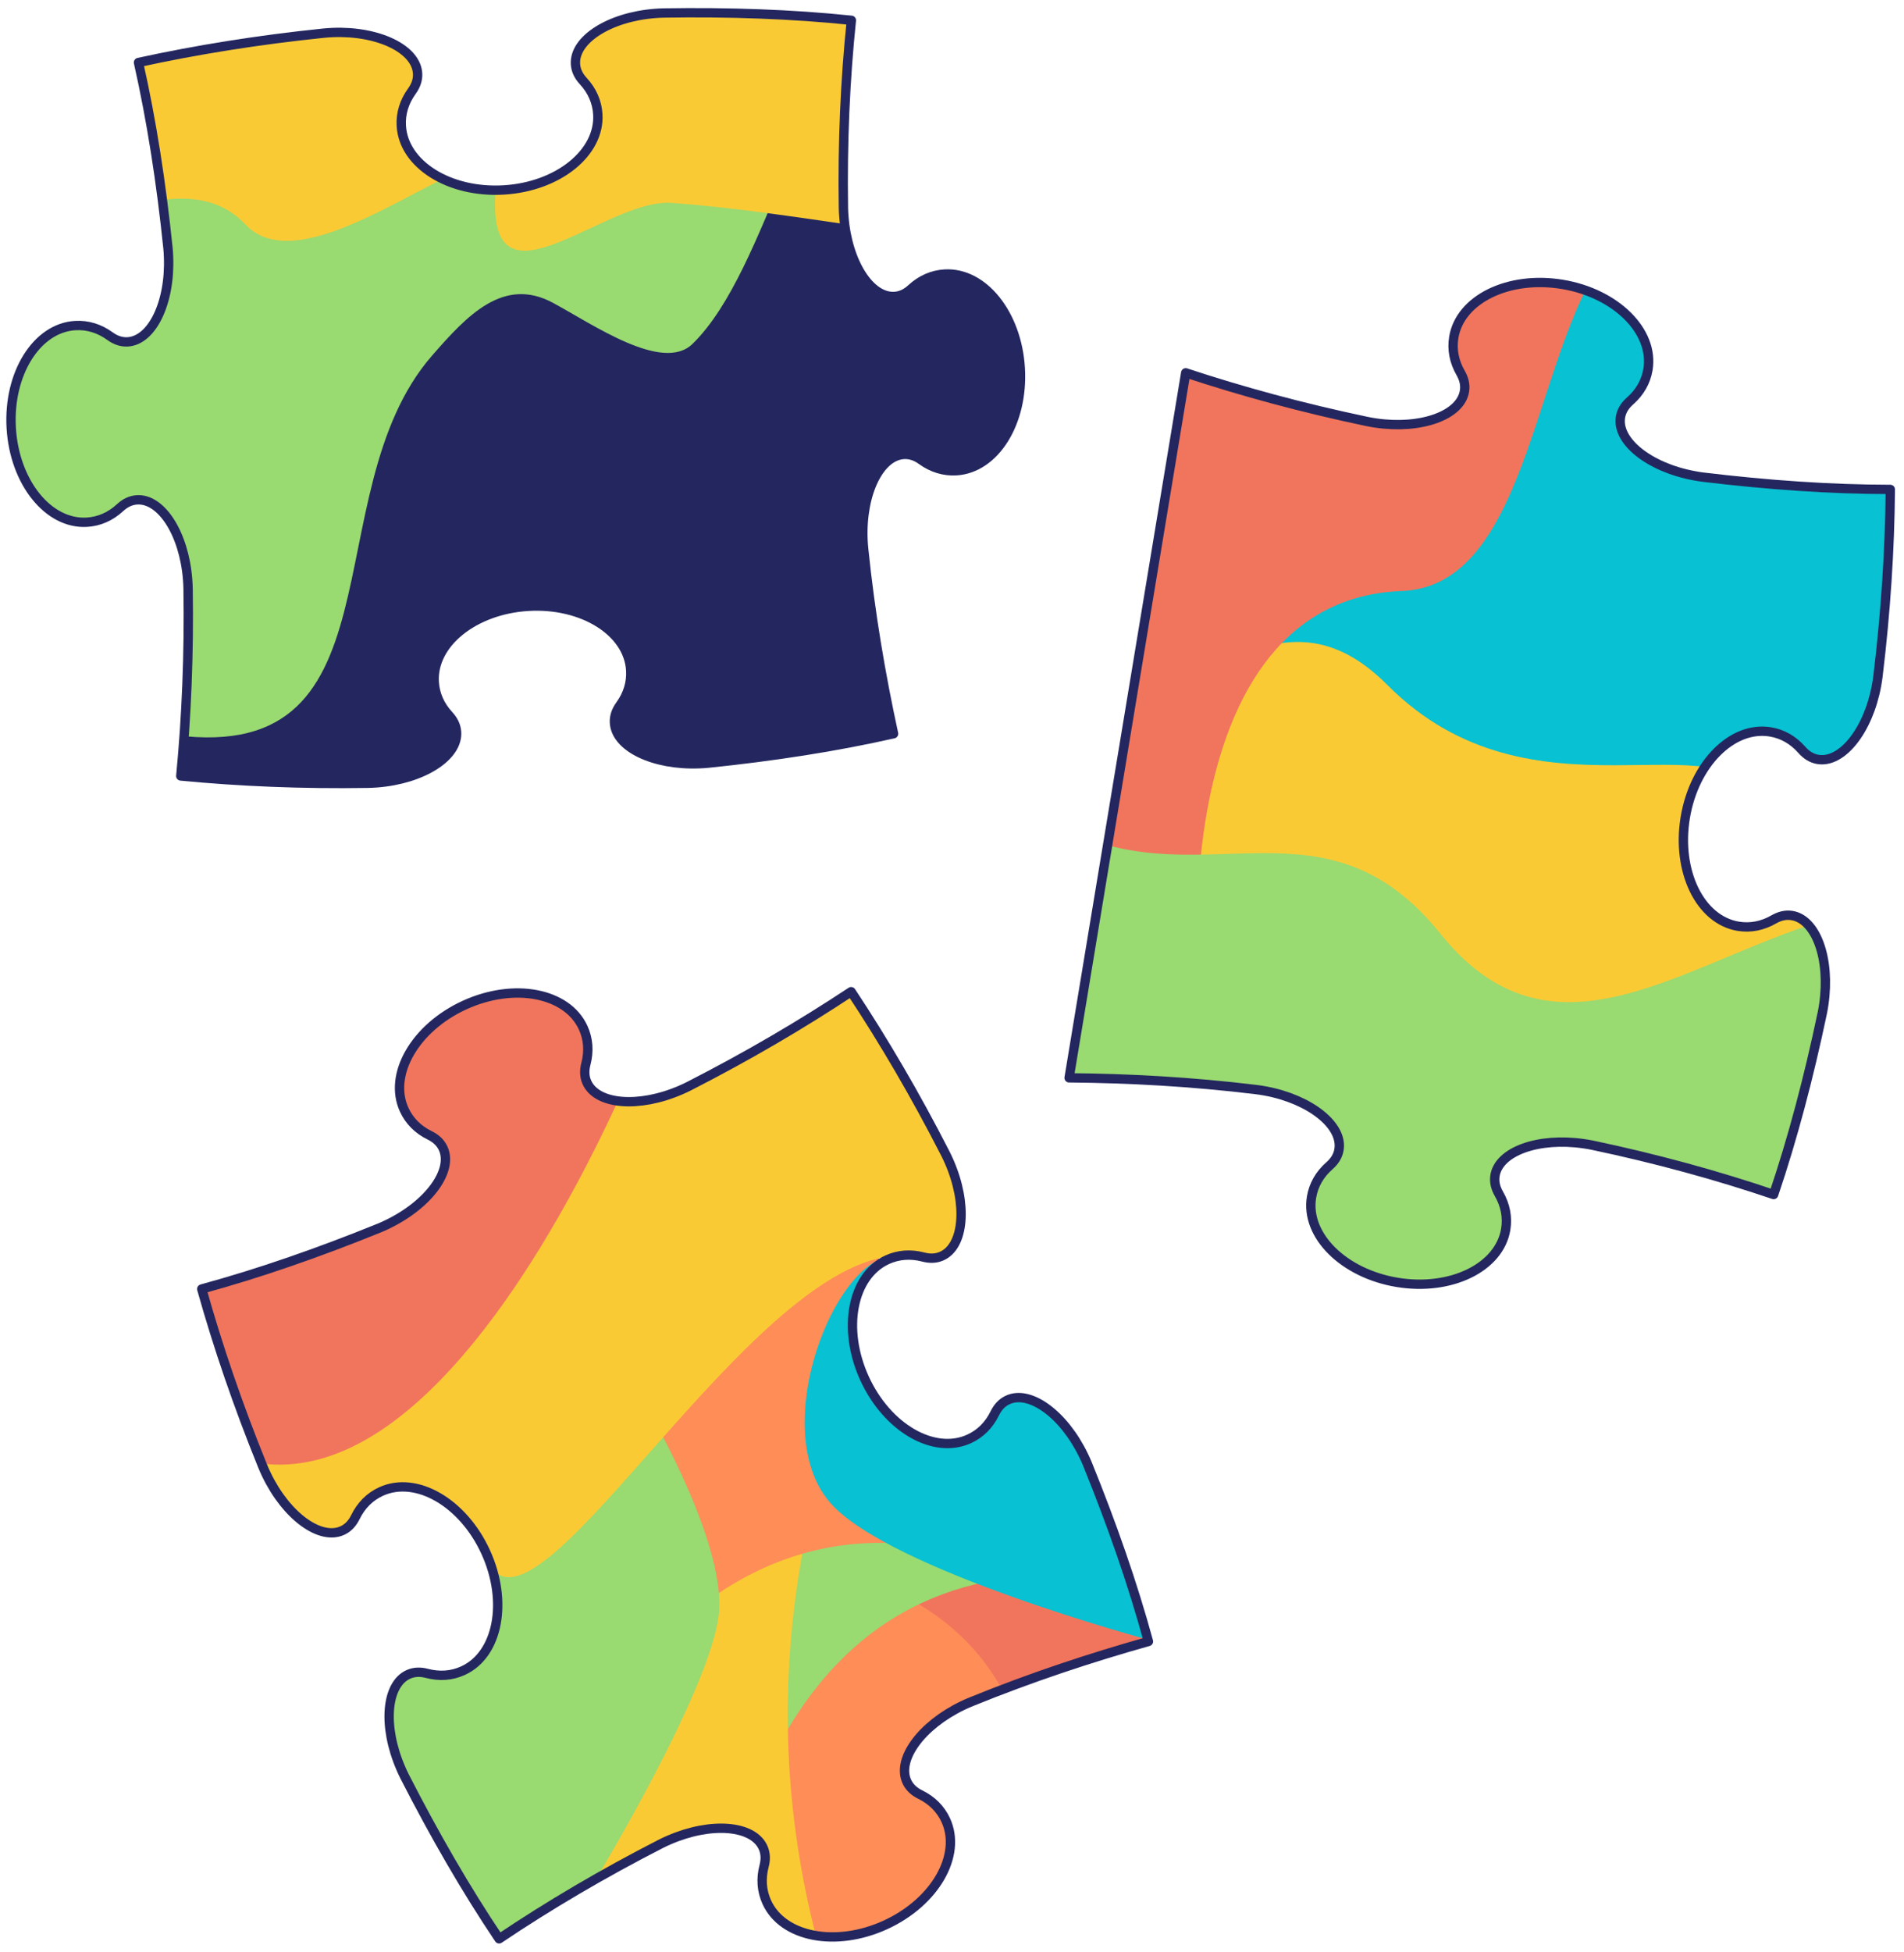 <?xml version="1.0" encoding="UTF-8" standalone="no"?>
<svg xmlns="http://www.w3.org/2000/svg" xmlns:xlink="http://www.w3.org/1999/xlink" xmlns:serif="http://www.serif.com/" width="100%" height="100%" viewBox="0 0 850 871" version="1.1" xml:space="preserve" style="fill-rule:evenodd;clip-rule:evenodd;stroke-linejoin:round;stroke-miterlimit:2;">
  <g>
    <path d="M222.824,865.205c-14.87,-22.113 -28.888,-46.44 -42.188,-72.452c-0.64,-1.247 -1.085,-2.239 -1.66,-3.566c-8.198,-18.829 -6.645,-37.65 3.468,-42.046c2.53,-1.099 5.23,-1.157 8.17,-0.39c5.572,1.459 11.053,1.09 16.096,-1.218c15.681,-7.179 20.204,-30.892 10.098,-52.968c-10.102,-22.069 -31.011,-34.15 -46.692,-26.972c-5.042,2.309 -8.904,6.216 -11.44,11.387c-1.338,2.734 -3.149,4.732 -5.632,5.937c-9.932,4.789 -25.196,-6.342 -34.091,-24.853c-0.632,-1.31 -1.208,-2.609 -1.738,-3.915c-10.926,-26.893 -19.959,-53.341 -27.15,-78.933c25.698,-7.007 52.226,-16.236 79.27,-27.213c1.303,-0.528 2.28,-0.985 3.585,-1.618c18.505,-8.888 29.627,-24.153 24.834,-34.093c-1.197,-2.485 -3.199,-4.296 -5.931,-5.639c-5.173,-2.54 -9.076,-6.403 -11.388,-11.453c-7.177,-15.677 4.895,-36.587 26.956,-46.685c22.065,-10.101 45.773,-5.57 52.949,10.107c2.312,5.05 2.685,10.53 1.227,16.105c-0.769,2.946 -0.707,5.644 0.392,8.174c4.395,10.123 23.214,11.681 42.038,3.481c1.329,-0.571 2.614,-1.187 3.865,-1.828c25.845,-13.206 49.963,-27.339 72.112,-42.01c14.671,22.158 28.777,46.257 41.995,72.1c0.643,1.254 1.246,2.541 1.825,3.876c8.198,18.829 6.648,37.658 -3.464,42.044c-2.538,1.093 -5.235,1.159 -8.175,0.383c-5.575,-1.458 -11.056,-1.089 -16.098,1.22c-15.681,7.178 -20.198,30.897 -10.096,52.966c10.106,22.076 31.008,34.151 46.689,26.973c5.042,-2.308 8.904,-6.216 11.444,-11.388c1.337,-2.725 3.146,-4.731 5.635,-5.93c9.932,-4.78 25.193,6.344 34.088,24.855c0.628,1.302 1.089,2.287 1.614,3.586c10.997,27.067 20.248,53.562 27.27,79.272c-25.576,7.176 -52.157,15.948 -79.035,26.877c-1.303,0.528 -2.609,1.098 -3.91,1.73c-18.508,8.89 -29.627,24.153 -24.837,34.094c1.197,2.486 3.2,4.3 5.931,5.639c5.169,2.533 9.076,6.404 11.388,11.454c7.179,15.685 -4.888,36.583 -26.953,46.683c-22.061,10.099 -45.773,5.579 -52.953,-10.106c-2.311,-5.05 -2.688,-10.537 -1.227,-16.105c0.771,-2.941 0.707,-5.643 -0.392,-8.174c-4.391,-10.124 -23.214,-11.681 -42.034,-3.482c-1.333,0.573 -2.314,1.022 -3.568,1.656c-25.989,13.299 -50.178,27.57 -72.287,42.438Z" style="fill:none;fill-rule:nonzero;"></path>
    <clipPath id="_clip1">
      <path d="M222.824,865.205c-14.87,-22.113 -28.888,-46.44 -42.188,-72.452c-0.64,-1.247 -1.085,-2.239 -1.66,-3.566c-8.198,-18.829 -6.645,-37.65 3.468,-42.046c2.53,-1.099 5.23,-1.157 8.17,-0.39c5.572,1.459 11.053,1.09 16.096,-1.218c15.681,-7.179 20.204,-30.892 10.098,-52.968c-10.102,-22.069 -31.011,-34.15 -46.692,-26.972c-5.042,2.309 -8.904,6.216 -11.44,11.387c-1.338,2.734 -3.149,4.732 -5.632,5.937c-9.932,4.789 -25.196,-6.342 -34.091,-24.853c-0.632,-1.31 -1.208,-2.609 -1.738,-3.915c-10.926,-26.893 -19.959,-53.341 -27.15,-78.933c25.698,-7.007 52.226,-16.236 79.27,-27.213c1.303,-0.528 2.28,-0.985 3.585,-1.618c18.505,-8.888 29.627,-24.153 24.834,-34.093c-1.197,-2.485 -3.199,-4.296 -5.931,-5.639c-5.173,-2.54 -9.076,-6.403 -11.388,-11.453c-7.177,-15.677 4.895,-36.587 26.956,-46.685c22.065,-10.101 45.773,-5.57 52.949,10.107c2.312,5.05 2.685,10.53 1.227,16.105c-0.769,2.946 -0.707,5.644 0.392,8.174c4.395,10.123 23.214,11.681 42.038,3.481c1.329,-0.571 2.614,-1.187 3.865,-1.828c25.845,-13.206 49.963,-27.339 72.112,-42.01c14.671,22.158 28.777,46.257 41.995,72.1c0.643,1.254 1.246,2.541 1.825,3.876c8.198,18.829 6.648,37.658 -3.464,42.044c-2.538,1.093 -5.235,1.159 -8.175,0.383c-5.575,-1.458 -11.056,-1.089 -16.098,1.22c-15.681,7.178 -20.198,30.897 -10.096,52.966c10.106,22.076 31.008,34.151 46.689,26.973c5.042,-2.308 8.904,-6.216 11.444,-11.388c1.337,-2.725 3.146,-4.731 5.635,-5.93c9.932,-4.78 25.193,6.344 34.088,24.855c0.628,1.302 1.089,2.287 1.614,3.586c10.997,27.067 20.248,53.562 27.27,79.272c-25.576,7.176 -52.157,15.948 -79.035,26.877c-1.303,0.528 -2.609,1.098 -3.91,1.73c-18.508,8.89 -29.627,24.153 -24.837,34.094c1.197,2.486 3.2,4.3 5.931,5.639c5.169,2.533 9.076,6.404 11.388,11.454c7.179,15.685 -4.888,36.583 -26.953,46.683c-22.061,10.099 -45.773,5.579 -52.953,-10.106c-2.311,-5.05 -2.688,-10.537 -1.227,-16.105c0.771,-2.941 0.707,-5.643 -0.392,-8.174c-4.391,-10.124 -23.214,-11.681 -42.034,-3.482c-1.333,0.573 -2.314,1.022 -3.568,1.656c-25.989,13.299 -50.178,27.57 -72.287,42.438Z" clip-rule="nonzero"></path>
    </clipPath>
    <g clip-path="url(#_clip1)">
      <path d="M383.333,708.333c42.399,19.286 64.58,52.261 83.334,87.5l59.6,-79.166l-76.267,-20.834l-66.667,12.5Z" style="fill:#f1755c;"></path>
      <path d="M404.167,712.5l-39.584,19.288l-39.583,39.045l0,70.834c13.456,33.362 40.329,45.081 79.167,37.5l58.333,-45.834l-7.7,-62.5c-9.296,-27.058 -26.847,-45.826 -50.633,-58.333Z" style="fill:#fe8d58;"></path>
      <path d="M408.333,679.167c-38.82,-15.17 -64.798,9.469 -79.166,70.102l8.333,50.731c21.925,-52.16 56.478,-87.929 112.5,-95.833l-41.667,-25Z" style="fill:#99da71;"></path>
      <path d="M359.24,687.5c-12.443,64.407 -8.779,122.957 5.343,177.705l-18.75,38.962l-62.5,-0l-35.161,-75l35.161,-104.167l75.907,-37.5Z" style="fill:#faca35;"></path>
      <path d="M387.5,550l-54.167,20.833l-50,58.334l-4.166,120.102c47.604,-57.054 104.191,-75.031 170.833,-49.269l-62.5,-150" style="fill:#fe8d58;"></path>
      <path d="M391.667,562.5c-24.272,12.352 -46.866,78.913 -20.834,108.333c26.423,29.861 141.974,60.955 141.974,60.955c50.939,-22.372 -54.397,-203.254 -121.14,-169.288Z" style="fill:#08c1d2;"></path>
      <path d="M291.667,633.333l-41.667,20.268c-46.359,22.551 -20.079,60.93 -31.863,82.21c-12.439,22.462 -33.232,2.022 -39.376,13.645c-19.263,36.437 46.239,115.749 46.239,115.749l41.667,-27.705c-0,0 50,-82.639 54.166,-116.667c3.737,-30.516 -29.166,-87.5 -29.166,-87.5Z" style="fill:#99da71;"></path>
      <path d="M483.333,429.167c-131.943,-92.146 -295.1,60.769 -393.268,237.5c8.704,122.711 32.637,110.943 92.543,79.012c7.497,-3.996 19.658,3.997 28.176,-0.847c8.294,-4.717 -1.237,-57.788 8.96,-44.783c23.766,30.313 113.311,-132.224 177.898,-139.476c8.213,-0.922 15.801,1.54 22.781,-0.85c51.739,-17.714 70.145,-77.233 62.91,-130.556Z" style="fill:#faca35;"></path>
      <path d="M291.667,454.167c-0,-0 -137.233,368.055 -270.834,104.166c-15.228,-30.079 69.232,-87.5 69.232,-87.5l126.602,-70.833l75,54.167Z" style="fill:#f1755c;"></path>
    </g>
    <path d="M222.824,865.205c-14.87,-22.113 -28.888,-46.44 -42.188,-72.452c-0.64,-1.247 -1.085,-2.239 -1.66,-3.566c-8.198,-18.829 -6.645,-37.65 3.468,-42.046c2.53,-1.099 5.23,-1.157 8.17,-0.39c5.572,1.459 11.053,1.09 16.096,-1.218c15.681,-7.179 20.204,-30.892 10.098,-52.968c-10.102,-22.069 -31.011,-34.15 -46.692,-26.972c-5.042,2.309 -8.904,6.216 -11.44,11.387c-1.338,2.734 -3.149,4.732 -5.632,5.937c-9.932,4.789 -25.196,-6.342 -34.091,-24.853c-0.632,-1.31 -1.208,-2.609 -1.738,-3.915c-10.926,-26.893 -19.959,-53.341 -27.15,-78.933c25.698,-7.007 52.226,-16.236 79.27,-27.213c1.303,-0.528 2.28,-0.985 3.585,-1.618c18.505,-8.888 29.627,-24.153 24.834,-34.093c-1.197,-2.485 -3.199,-4.296 -5.931,-5.639c-5.173,-2.54 -9.076,-6.403 -11.388,-11.453c-7.177,-15.677 4.895,-36.587 26.956,-46.685c22.065,-10.101 45.773,-5.57 52.949,10.107c2.312,5.05 2.685,10.53 1.227,16.105c-0.769,2.946 -0.707,5.644 0.392,8.174c4.395,10.123 23.214,11.681 42.038,3.481c1.329,-0.571 2.614,-1.187 3.865,-1.828c25.845,-13.206 49.963,-27.339 72.112,-42.01c14.671,22.158 28.777,46.257 41.995,72.1c0.643,1.254 1.246,2.541 1.825,3.876c8.198,18.829 6.648,37.658 -3.464,42.044c-2.538,1.093 -5.235,1.159 -8.175,0.383c-5.575,-1.458 -11.056,-1.089 -16.098,1.22c-15.681,7.178 -20.198,30.897 -10.096,52.966c10.106,22.076 31.008,34.151 46.689,26.973c5.042,-2.308 8.904,-6.216 11.444,-11.388c1.337,-2.725 3.146,-4.731 5.635,-5.93c9.932,-4.78 25.193,6.344 34.088,24.855c0.628,1.302 1.089,2.287 1.614,3.586c10.997,27.067 20.248,53.562 27.27,79.272c-25.576,7.176 -52.157,15.948 -79.035,26.877c-1.303,0.528 -2.609,1.098 -3.91,1.73c-18.508,8.89 -29.627,24.153 -24.837,34.094c1.197,2.486 3.2,4.3 5.931,5.639c5.169,2.533 9.076,6.404 11.388,11.454c7.179,15.685 -4.888,36.583 -26.953,46.683c-22.061,10.099 -45.773,5.579 -52.953,-10.106c-2.311,-5.05 -2.688,-10.537 -1.227,-16.105c0.771,-2.941 0.707,-5.643 -0.392,-8.174c-4.391,-10.124 -23.214,-11.681 -42.034,-3.482c-1.333,0.573 -2.314,1.022 -3.568,1.656c-25.989,13.299 -50.178,27.57 -72.287,42.438Z" style="fill:none;fill-rule:nonzero;stroke:#24275f;stroke-width:4.17px;"></path>
    <path d="M529.34,166.377c25.221,8.351 52.201,15.667 80.603,21.639c1.375,0.29 2.782,0.544 4.213,0.752c20.312,2.973 38.064,-3.465 39.652,-14.386c0.401,-2.729 -0.251,-5.35 -1.765,-7.991c-2.868,-4.998 -3.941,-10.383 -3.035,-15.858c2.816,-17.015 24.506,-27.598 48.447,-23.636c23.937,3.962 41.065,20.97 38.249,37.984c-0.906,5.476 -3.661,10.227 -7.982,14.035c-2.284,2.013 -3.746,4.284 -4.254,6.995c-2.015,10.85 12.72,22.665 32.903,26.394c1.43,0.266 2.494,0.451 3.893,0.619c28.971,3.502 56.991,5.454 83.628,5.478c-0.227,26.583 -2.01,54.478 -5.503,83.29c-0.172,1.399 -0.384,2.805 -0.65,4.234c-3.731,20.196 -15.543,34.94 -26.384,32.926c-2.711,-0.512 -4.983,-1.969 -6.995,-4.258c-3.803,-4.325 -8.555,-7.079 -14.026,-7.985c-17.018,-2.816 -34.024,14.32 -37.987,38.265c-3.964,23.954 6.614,45.651 23.632,48.468c5.472,0.906 10.858,-0.175 15.852,-3.044c2.64,-1.506 5.261,-2.162 7.991,-1.765c10.911,1.595 17.345,19.346 14.37,39.666c-0.207,1.432 -0.38,2.505 -0.671,3.876c-6.015,28.589 -13.157,55.742 -21.714,80.979c-25.238,-8.552 -52.317,-15.982 -80.884,-22.002c-1.381,-0.284 -2.445,-0.46 -3.885,-0.665c-20.308,-2.976 -38.065,3.465 -39.652,14.382c-0.393,2.735 0.258,5.355 1.773,7.992c2.866,4.989 3.94,10.387 3.034,15.863c-2.816,17.018 -24.51,27.597 -48.447,23.635c-23.941,-3.962 -41.065,-20.965 -38.248,-37.984c0.906,-5.475 3.658,-10.24 7.982,-14.039c2.284,-2.008 3.745,-4.279 4.246,-6.996c2.014,-10.846 -12.716,-22.664 -32.904,-26.39c-1.421,-0.269 -2.835,-0.477 -4.23,-0.645c-28.803,-3.5 -56.755,-4.997 -83.313,-5.215l52.061,-314.613Z" style="fill:none;fill-rule:nonzero;"></path>
    <clipPath id="_clip2">
      <path d="M529.34,166.377c25.221,8.351 52.201,15.667 80.603,21.639c1.375,0.29 2.782,0.544 4.213,0.752c20.312,2.973 38.064,-3.465 39.652,-14.386c0.401,-2.729 -0.251,-5.35 -1.765,-7.991c-2.868,-4.998 -3.941,-10.383 -3.035,-15.858c2.816,-17.015 24.506,-27.598 48.447,-23.636c23.937,3.962 41.065,20.97 38.249,37.984c-0.906,5.476 -3.661,10.227 -7.982,14.035c-2.284,2.013 -3.746,4.284 -4.254,6.995c-2.015,10.85 12.72,22.665 32.903,26.394c1.43,0.266 2.494,0.451 3.893,0.619c28.971,3.502 56.991,5.454 83.628,5.478c-0.227,26.583 -2.01,54.478 -5.503,83.29c-0.172,1.399 -0.384,2.805 -0.65,4.234c-3.731,20.196 -15.543,34.94 -26.384,32.926c-2.711,-0.512 -4.983,-1.969 -6.995,-4.258c-3.803,-4.325 -8.555,-7.079 -14.026,-7.985c-17.018,-2.816 -34.024,14.32 -37.987,38.265c-3.964,23.954 6.614,45.651 23.632,48.468c5.472,0.906 10.858,-0.175 15.852,-3.044c2.64,-1.506 5.261,-2.162 7.991,-1.765c10.911,1.595 17.345,19.346 14.37,39.666c-0.207,1.432 -0.38,2.505 -0.671,3.876c-6.015,28.589 -13.157,55.742 -21.714,80.979c-25.238,-8.552 -52.317,-15.982 -80.884,-22.002c-1.381,-0.284 -2.445,-0.46 -3.885,-0.665c-20.308,-2.976 -38.065,3.465 -39.652,14.382c-0.393,2.735 0.258,5.355 1.773,7.992c2.866,4.989 3.94,10.387 3.034,15.863c-2.816,17.018 -24.51,27.597 -48.447,23.635c-23.941,-3.962 -41.065,-20.965 -38.248,-37.984c0.906,-5.475 3.658,-10.24 7.982,-14.039c2.284,-2.008 3.745,-4.279 4.246,-6.996c2.014,-10.846 -12.716,-22.664 -32.904,-26.39c-1.421,-0.269 -2.835,-0.477 -4.23,-0.645c-28.803,-3.5 -56.755,-4.997 -83.313,-5.215l52.061,-314.613Z" clip-rule="nonzero"></path>
    </clipPath>
    <g clip-path="url(#_clip2)">
      <path d="M633.333,100c-230.376,333.085 204.167,241.667 204.167,241.667l75,-162.5l-279.167,-79.167Z" style="fill:#08c1d2;"></path>
      <path d="M787.5,358.333c-19.269,-40.07 -103.014,12.71 -168.102,-52.634c-47.855,-48.042 -85.56,7.907 -137.952,17.751l-10.613,93.217l391.667,62.5l-75,-120.834Z" style="fill:#faca35;"></path>
      <path d="M720.833,109.399c-36.498,41.401 -36.106,152.159 -95.129,154.355c-102.238,3.804 -104.081,168.18 -75.704,269.579l-79.167,-25l-29.166,-129.166l45.833,-237.5l233.333,-32.268Z" style="fill:#f1755c;"></path>
      <path d="M477.279,370.833c60.581,28.757 114.714,-17.685 165.712,45.794c57.227,71.231 123.763,-2.998 200.901,-12.46l-47.775,152.257l-175.284,31.076l-143.554,-66.667l0,-150Z" style="fill:#99da71;"></path>
    </g>
    <path d="M529.34,166.377c25.221,8.351 52.201,15.667 80.603,21.639c1.375,0.29 2.782,0.544 4.213,0.752c20.312,2.973 38.064,-3.465 39.652,-14.386c0.401,-2.729 -0.251,-5.35 -1.765,-7.991c-2.868,-4.998 -3.941,-10.383 -3.035,-15.858c2.816,-17.015 24.506,-27.598 48.447,-23.636c23.937,3.962 41.065,20.97 38.249,37.984c-0.906,5.476 -3.661,10.227 -7.982,14.035c-2.284,2.013 -3.746,4.284 -4.254,6.995c-2.015,10.85 12.72,22.665 32.903,26.394c1.43,0.266 2.494,0.451 3.893,0.619c28.971,3.502 56.991,5.454 83.628,5.478c-0.227,26.583 -2.01,54.478 -5.503,83.29c-0.172,1.399 -0.384,2.805 -0.65,4.234c-3.731,20.196 -15.543,34.94 -26.384,32.926c-2.711,-0.512 -4.983,-1.969 -6.995,-4.258c-3.803,-4.325 -8.555,-7.079 -14.026,-7.985c-17.018,-2.816 -34.024,14.32 -37.987,38.265c-3.964,23.954 6.614,45.651 23.632,48.468c5.472,0.906 10.858,-0.175 15.852,-3.044c2.64,-1.506 5.261,-2.162 7.991,-1.765c10.911,1.595 17.345,19.346 14.37,39.666c-0.207,1.432 -0.38,2.505 -0.671,3.876c-6.015,28.589 -13.157,55.742 -21.714,80.979c-25.238,-8.552 -52.317,-15.982 -80.884,-22.002c-1.381,-0.284 -2.445,-0.46 -3.885,-0.665c-20.308,-2.976 -38.065,3.465 -39.652,14.382c-0.393,2.735 0.258,5.355 1.773,7.992c2.866,4.989 3.94,10.387 3.034,15.863c-2.816,17.018 -24.51,27.597 -48.447,23.635c-23.941,-3.962 -41.065,-20.965 -38.248,-37.984c0.906,-5.475 3.658,-10.24 7.982,-14.039c2.284,-2.008 3.745,-4.279 4.246,-6.996c2.014,-10.846 -12.716,-22.664 -32.904,-26.39c-1.421,-0.269 -2.835,-0.477 -4.23,-0.645c-28.803,-3.5 -56.755,-4.997 -83.313,-5.215l52.061,-314.613Z" style="fill:none;fill-rule:nonzero;stroke:#24275f;stroke-width:4.17px;"></path>
    <path d="M380.076,9.054c-26.497,-2.759 -54.548,-3.715 -83.743,-3.255c-1.401,0.02 -2.486,0.093 -3.929,0.199c-20.466,1.596 -36.352,11.811 -35.485,22.804c0.213,2.751 1.429,5.162 3.49,7.403c3.903,4.23 6.141,9.253 6.469,14.793c1.02,17.224 -17.786,32.337 -42.015,33.772c-24.22,1.434 -44.686,-11.354 -45.706,-28.578c-0.328,-5.54 1.306,-10.792 4.678,-15.453c1.782,-2.468 2.704,-5.006 2.6,-7.763c-0.436,-11.019 -17.421,-19.288 -37.933,-18.457c-1.453,0.065 -2.87,0.162 -4.272,0.307c-28.858,2.974 -56.449,7.4 -82.405,13.065c5.867,25.994 10.166,53.76 13.159,82.804c0.141,1.403 0.197,2.48 0.253,3.926c0.835,20.519 -7.425,37.508 -18.439,37.943c-2.761,0.11 -5.299,-0.813 -7.763,-2.6c-4.666,-3.367 -9.91,-5.006 -15.45,-4.678c-17.207,1.019 -30.003,21.49 -28.568,45.727c1.435,24.228 16.557,43.047 33.764,42.028c5.541,-0.328 10.555,-2.566 14.79,-6.469c2.236,-2.065 4.647,-3.281 7.402,-3.498c10.989,-0.863 21.196,15.028 22.788,35.503c0.115,1.45 0.183,2.869 0.208,4.278c0.454,29.032 -0.709,56.971 -3.262,83.426c26.439,2.555 54.335,3.712 83.342,3.255c1.409,-0.029 2.829,-0.088 4.279,-0.203c20.466,-1.596 36.357,-11.804 35.489,-22.805c-0.221,-2.75 -1.437,-5.166 -3.498,-7.402c-3.899,-4.231 -6.141,-9.253 -6.469,-14.793c-1.019,-17.216 17.795,-32.338 42.015,-33.772c24.228,-1.435 44.687,11.362 45.706,28.577c0.328,5.541 -1.302,10.792 -4.678,15.454c-1.782,2.464 -2.704,5.006 -2.591,7.763c0.436,11.026 17.416,19.287 37.928,18.457c1.445,-0.057 2.531,-0.113 3.925,-0.258c29.045,-2.989 56.77,-7.256 82.76,-13.123c-5.656,-25.961 -10.379,-53.559 -13.354,-82.434c-0.141,-1.402 -0.242,-2.82 -0.303,-4.273c-0.831,-20.52 7.429,-37.505 18.444,-37.944c2.76,-0.109 5.299,0.813 7.763,2.6c4.662,3.376 9.909,5.006 15.449,4.678c17.212,-1.019 30.003,-21.49 28.568,-45.718c-1.435,-24.237 -16.553,-43.056 -33.764,-42.036c-5.54,0.328 -10.558,2.574 -14.789,6.468c-2.237,2.065 -4.648,3.281 -7.402,3.498c-10.989,0.868 -21.197,-15.027 -22.793,-35.502c-0.11,-1.442 -0.183,-2.519 -0.208,-3.928c-0.456,-29.212 0.796,-57.272 3.55,-83.786Z" style="fill:none;fill-rule:nonzero;"></path>
    <clipPath id="_clip3">
      <path d="M380.076,9.054c-26.497,-2.759 -54.548,-3.715 -83.743,-3.255c-1.401,0.02 -2.486,0.093 -3.929,0.199c-20.466,1.596 -36.352,11.811 -35.485,22.804c0.213,2.751 1.429,5.162 3.49,7.403c3.903,4.23 6.141,9.253 6.469,14.793c1.02,17.224 -17.786,32.337 -42.015,33.772c-24.22,1.434 -44.686,-11.354 -45.706,-28.578c-0.328,-5.54 1.306,-10.792 4.678,-15.453c1.782,-2.468 2.704,-5.006 2.6,-7.763c-0.436,-11.019 -17.421,-19.288 -37.933,-18.457c-1.453,0.065 -2.87,0.162 -4.272,0.307c-28.858,2.974 -56.449,7.4 -82.405,13.065c5.867,25.994 10.166,53.76 13.159,82.804c0.141,1.403 0.197,2.48 0.253,3.926c0.835,20.519 -7.425,37.508 -18.439,37.943c-2.761,0.11 -5.299,-0.813 -7.763,-2.6c-4.666,-3.367 -9.91,-5.006 -15.45,-4.678c-17.207,1.019 -30.003,21.49 -28.568,45.727c1.435,24.228 16.557,43.047 33.764,42.028c5.541,-0.328 10.555,-2.566 14.79,-6.469c2.236,-2.065 4.647,-3.281 7.402,-3.498c10.989,-0.863 21.196,15.028 22.788,35.503c0.115,1.45 0.183,2.869 0.208,4.278c0.454,29.032 -0.709,56.971 -3.262,83.426c26.439,2.555 54.335,3.712 83.342,3.255c1.409,-0.029 2.829,-0.088 4.279,-0.203c20.466,-1.596 36.357,-11.804 35.489,-22.805c-0.221,-2.75 -1.437,-5.166 -3.498,-7.402c-3.899,-4.231 -6.141,-9.253 -6.469,-14.793c-1.019,-17.216 17.795,-32.338 42.015,-33.772c24.228,-1.435 44.687,11.362 45.706,28.577c0.328,5.541 -1.302,10.792 -4.678,15.454c-1.782,2.464 -2.704,5.006 -2.591,7.763c0.436,11.026 17.416,19.287 37.928,18.457c1.445,-0.057 2.531,-0.113 3.925,-0.258c29.045,-2.989 56.77,-7.256 82.76,-13.123c-5.656,-25.961 -10.379,-53.559 -13.354,-82.434c-0.141,-1.402 -0.242,-2.82 -0.303,-4.273c-0.831,-20.52 7.429,-37.505 18.444,-37.944c2.76,-0.109 5.299,0.813 7.763,2.6c4.662,3.376 9.909,5.006 15.449,4.678c17.212,-1.019 30.003,-21.49 28.568,-45.718c-1.435,-24.237 -16.553,-43.056 -33.764,-42.036c-5.54,0.328 -10.558,2.574 -14.789,6.468c-2.237,2.065 -4.648,3.281 -7.402,3.498c-10.989,0.868 -21.197,-15.027 -22.793,-35.502c-0.11,-1.442 -0.183,-2.519 -0.208,-3.928c-0.456,-29.212 0.796,-57.272 3.55,-83.786Z" clip-rule="nonzero"></path>
    </clipPath>
    <g clip-path="url(#_clip3)">
      <path d="M415.269,72.294l-410.649,21.665l-99.365,267.594l296.14,31.559l256.378,-27.225c85.232,-114.783 98.233,-217.271 -42.504,-293.593Z" style="fill:#24275f;"></path>
      <path d="M397.526,2.838c-40.179,24.773 -53.996,117.159 -88.374,150.63c-13.333,12.981 -44.33,-8.648 -62.285,-18.321c-22.032,-11.869 -38.289,5.547 -53.957,23.508c-54.077,61.993 -10.758,186.671 -119.789,168.647l-172.508,-115.039l197.313,-312.691l299.6,103.266Z" style="fill:#99da71;"></path>
      <path d="M-14.978,-5.268l3.539,117.577c41.959,-4.704 92.627,-42.165 121.072,-12.065c29.967,31.71 115.183,-53.323 111.792,-17.02c-5.705,61.057 48.265,5.187 78.339,7.319c56.638,4.014 124.627,19.393 182.815,21.277l-45.803,-129.507l-451.754,12.419Z" style="fill:#faca35;"></path>
    </g>
    <path d="M380.076,9.054c-26.497,-2.759 -54.548,-3.715 -83.743,-3.255c-1.401,0.02 -2.486,0.093 -3.929,0.199c-20.466,1.596 -36.352,11.811 -35.485,22.804c0.213,2.751 1.429,5.162 3.49,7.403c3.903,4.23 6.141,9.253 6.469,14.793c1.02,17.224 -17.786,32.337 -42.015,33.772c-24.22,1.434 -44.686,-11.354 -45.706,-28.578c-0.328,-5.54 1.306,-10.792 4.678,-15.453c1.782,-2.468 2.704,-5.006 2.6,-7.763c-0.436,-11.019 -17.421,-19.288 -37.933,-18.457c-1.453,0.065 -2.87,0.162 -4.272,0.307c-28.858,2.974 -56.449,7.4 -82.405,13.065c5.867,25.994 10.166,53.76 13.159,82.804c0.141,1.403 0.197,2.48 0.253,3.926c0.835,20.519 -7.425,37.508 -18.439,37.943c-2.761,0.11 -5.299,-0.813 -7.763,-2.6c-4.666,-3.367 -9.91,-5.006 -15.45,-4.678c-17.207,1.019 -30.003,21.49 -28.568,45.727c1.435,24.228 16.557,43.047 33.764,42.028c5.541,-0.328 10.555,-2.566 14.79,-6.469c2.236,-2.065 4.647,-3.281 7.402,-3.498c10.989,-0.863 21.196,15.028 22.788,35.503c0.115,1.45 0.183,2.869 0.208,4.278c0.454,29.032 -0.709,56.971 -3.262,83.426c26.439,2.555 54.335,3.712 83.342,3.255c1.409,-0.029 2.829,-0.088 4.279,-0.203c20.466,-1.596 36.357,-11.804 35.489,-22.805c-0.221,-2.75 -1.437,-5.166 -3.498,-7.402c-3.899,-4.231 -6.141,-9.253 -6.469,-14.793c-1.019,-17.216 17.795,-32.338 42.015,-33.772c24.228,-1.435 44.687,11.362 45.706,28.577c0.328,5.541 -1.302,10.792 -4.678,15.454c-1.782,2.464 -2.704,5.006 -2.591,7.763c0.436,11.026 17.416,19.287 37.928,18.457c1.445,-0.057 2.531,-0.113 3.925,-0.258c29.045,-2.989 56.77,-7.256 82.76,-13.123c-5.656,-25.961 -10.379,-53.559 -13.354,-82.434c-0.141,-1.402 -0.242,-2.82 -0.303,-4.273c-0.831,-20.52 7.429,-37.505 18.444,-37.944c2.76,-0.109 5.299,0.813 7.763,2.6c4.662,3.376 9.909,5.006 15.449,4.678c17.212,-1.019 30.003,-21.49 28.568,-45.718c-1.435,-24.237 -16.553,-43.056 -33.764,-42.036c-5.54,0.328 -10.558,2.574 -14.789,6.468c-2.237,2.065 -4.648,3.281 -7.402,3.498c-10.989,0.868 -21.197,-15.027 -22.793,-35.502c-0.11,-1.442 -0.183,-2.519 -0.208,-3.928c-0.456,-29.212 0.796,-57.272 3.55,-83.786Z" style="fill:none;fill-rule:nonzero;stroke:#24275f;stroke-width:4.17px;"></path>
  </g>
</svg>

